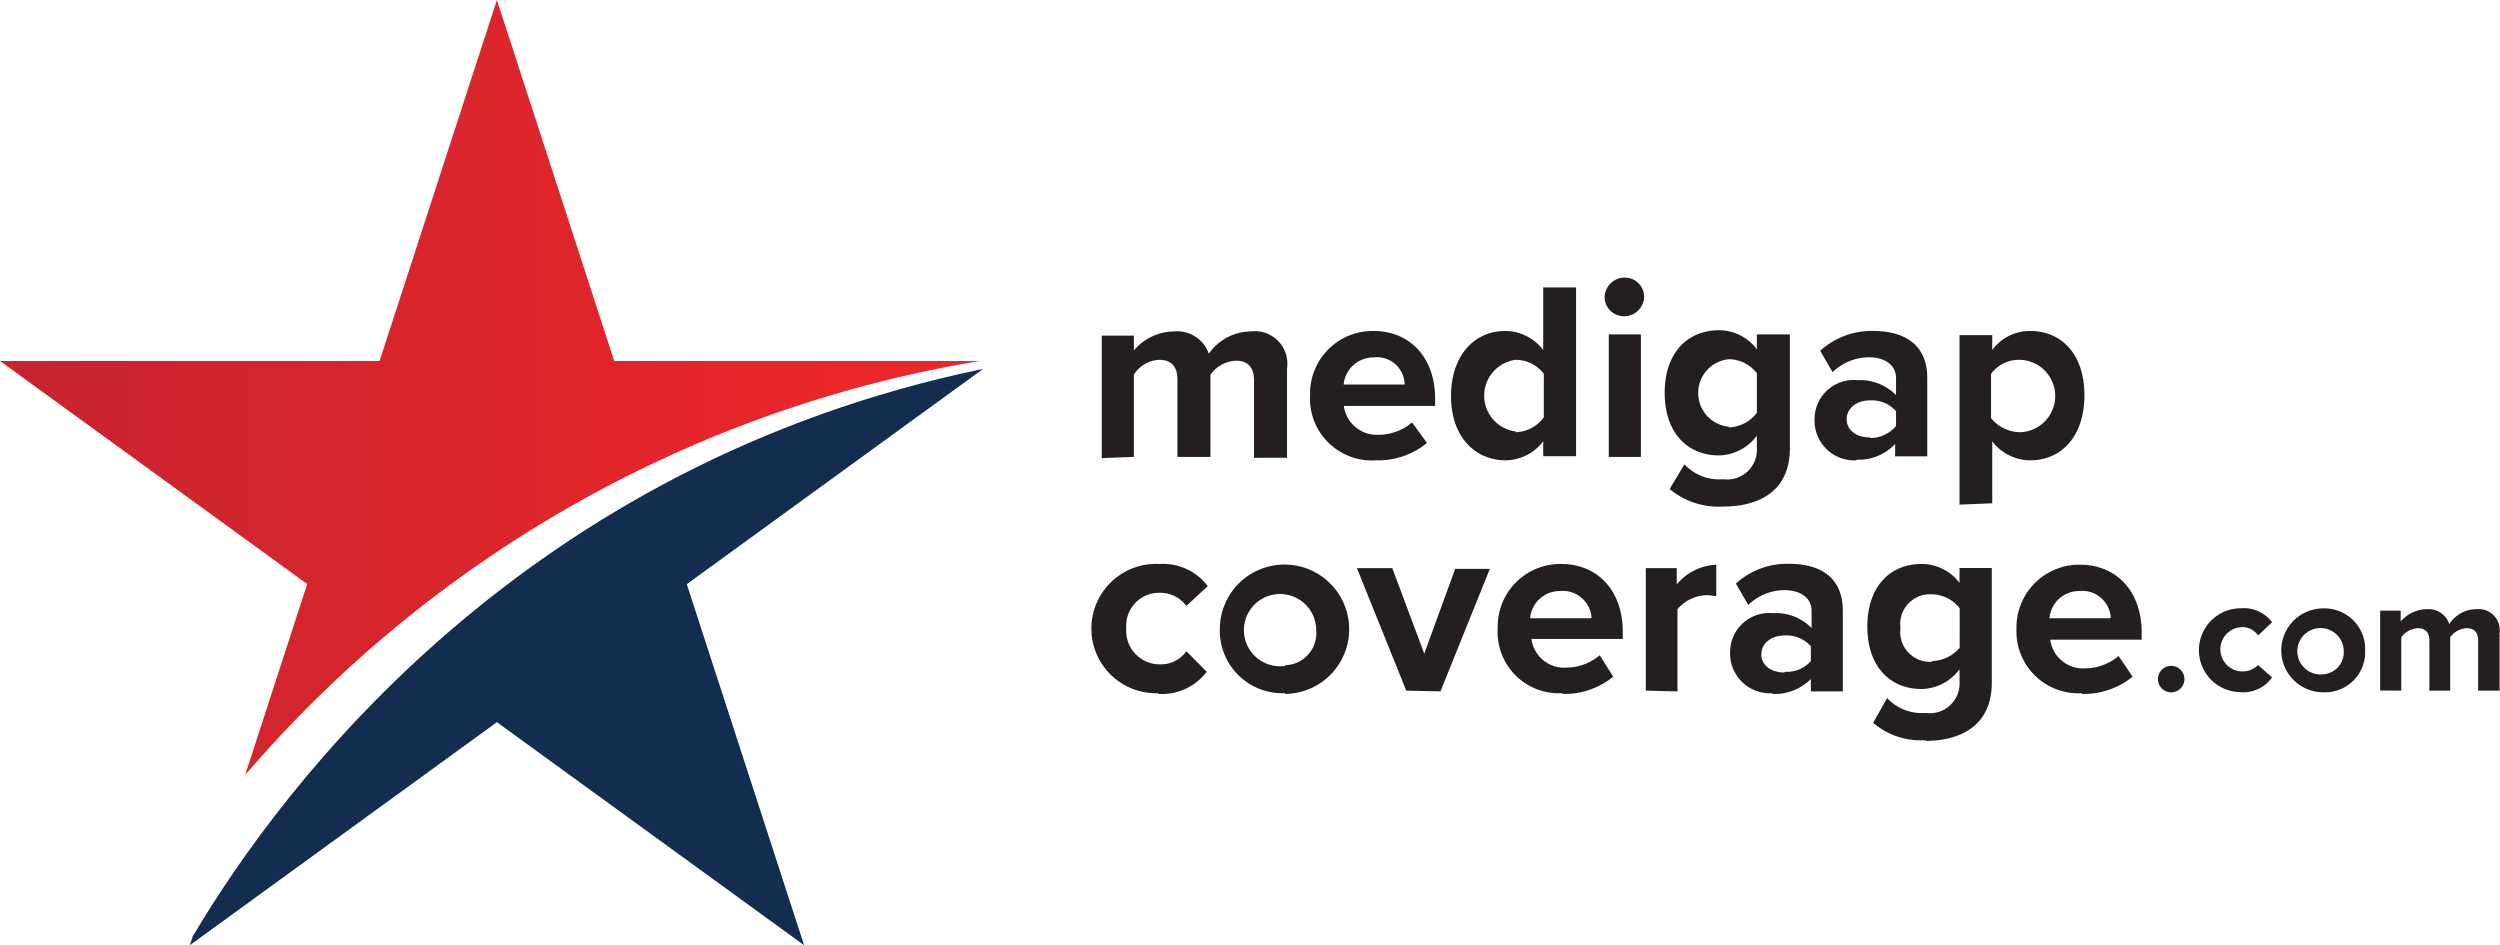<?xml version="1.0" encoding="utf-8"?><svg id="Layer_1" data-name="Layer 1" xmlns="http://www.w3.org/2000/svg" xmlns:xlink="http://www.w3.org/1999/xlink" viewBox="0 0 168.14 63.57"><defs><style>.cls-1{fill:url(#New_Gradient_Swatch_copy_91);}.cls-2{fill:#122d50;}.cls-3{fill:#231f20;}</style><linearGradient id="New_Gradient_Swatch_copy_91" x1="63.83" y1="86.99" x2="-7.49" y2="86.99" gradientUnits="userSpaceOnUse"><stop offset="0" stop-color="#ea272a"/><stop offset="1" stop-color="#be232f"/></linearGradient></defs><path class="cls-1" d="M23.7,113.05A83.08,83.08,0,0,1,73.08,85.21H48.52L40.63,60.93,32.74,85.21H7.21l20.66,15Z" transform="translate(-7.21 -60.93)"/><path class="cls-2" d="M73.33,85.74c-30.79,6.38-47,27.78-53.16,38.17l-.19.59,20.65-15,20.66,15L53.4,100.22Z" transform="translate(-7.21 -60.93)"/><g id="Page-1"><g id="Home"><g id="Group-14"><path id="medigapcoverage" class="cls-3" d="M83.47,91.66V86.13a2.12,2.12,0,0,1,1.72-1c.88,0,1.21.56,1.21,1.33v5.2h2.22V86.13a2.23,2.23,0,0,1,1.71-.94c.89,0,1.22.55,1.22,1.33v5.2h2.22v-6a2.19,2.19,0,0,0-2.44-2.5,3.48,3.48,0,0,0-2.82,1.5,2.25,2.25,0,0,0-2.33-1.5,3.59,3.59,0,0,0-2.71,1.28v-1H81.31v8.24Zm16.27.23a5.14,5.14,0,0,0,3.44-1.17l-1-1.38a3.49,3.49,0,0,1-2.21.83,2.24,2.24,0,0,1-2.38-1.94h6.14v-.5c0-2.71-1.66-4.54-4.15-4.54a4.21,4.21,0,0,0-4.26,4.32A4.16,4.16,0,0,0,99.74,91.89Zm1.94-5.1h-4.1a2,2,0,0,1,2-1.82A1.86,1.86,0,0,1,101.68,86.79Zm6.81,5.1A3.22,3.22,0,0,0,111,90.61v1h2.21V80.26H111v4.21a3.22,3.22,0,0,0-2.55-1.28c-2.1,0-3.65,1.67-3.65,4.38S106.39,91.89,108.49,91.89Zm.66-1.94a2.43,2.43,0,0,1,0-4.82,2.37,2.37,0,0,1,1.89.94V89A2.44,2.44,0,0,1,109.15,90Zm7.31-7.75a1.35,1.35,0,0,0,1.33-1.33,1.3,1.3,0,0,0-1.33-1.27,1.35,1.35,0,0,0-1.33,1.33A1.3,1.3,0,0,0,116.46,82.2Zm1.11,9.46V83.42h-2.16v8.24ZM123.1,95c2.05,0,4.49-.77,4.49-3.93V83.42h-2.22v1a3.2,3.2,0,0,0-2.54-1.28c-2.11,0-3.66,1.5-3.66,4.21s1.55,4.21,3.66,4.21a3.25,3.25,0,0,0,2.54-1.33v.83a2,2,0,0,1-2.27,2.1,3.19,3.19,0,0,1-2.6-1l-1,1.66A5.17,5.17,0,0,0,123.1,95Zm.39-5.37a2.28,2.28,0,0,1,0-4.54,2.42,2.42,0,0,1,1.88.94v2.66A2.42,2.42,0,0,1,123.49,89.67Zm8.58,2.22a3.39,3.39,0,0,0,2.6-1.06v.83h2.16V86.35c0-2.38-1.72-3.16-3.6-3.16a5.12,5.12,0,0,0-3.6,1.33l.83,1.44a3.55,3.55,0,0,1,2.44-1c1.11,0,1.83.55,1.83,1.38v1.16a3.4,3.4,0,0,0-2.6-1,2.63,2.63,0,0,0-2.88,2.65A2.67,2.67,0,0,0,132.07,91.89Zm.89-1.5c-.83,0-1.55-.44-1.55-1.22s.72-1.27,1.55-1.27a2.18,2.18,0,0,1,1.77.72v1A2.26,2.26,0,0,1,133,90.39Zm8.24,4.43V90.61a3.22,3.22,0,0,0,2.55,1.28c2.1,0,3.65-1.61,3.65-4.38s-1.55-4.32-3.65-4.32a3.13,3.13,0,0,0-2.55,1.28v-1H139v11.4ZM143,90a2.62,2.62,0,0,1-1.88-.94V86.07a2.33,2.33,0,0,1,1.88-.94A2.43,2.43,0,0,1,143,90Zm-57.9,17.6a3.79,3.79,0,0,0,3.27-1.49L87,104.73a2.09,2.09,0,0,1-1.77.88,2.25,2.25,0,0,1-2.27-2.43,2.21,2.21,0,0,1,2.27-2.38,2.17,2.17,0,0,1,1.77.88l1.44-1.33a3.79,3.79,0,0,0-3.27-1.49,4.35,4.35,0,1,0,0,8.69Zm8.52,0a4.35,4.35,0,1,0-4.37-4.37A4.21,4.21,0,0,0,93.65,107.55Zm0-1.88a2.43,2.43,0,1,1,2.11-2.44A2.16,2.16,0,0,1,93.65,105.67Zm10.47,1.71,3.32-8.24h-2.33L103,104.89l-2.15-5.75H98.47l3.32,8.24Zm8.19.17a5.18,5.18,0,0,0,3.43-1.16L114.8,105a3.51,3.51,0,0,1-2.21.83,2.22,2.22,0,0,1-2.38-1.93h6.14v-.5c0-2.71-1.66-4.54-4.15-4.54a4.21,4.21,0,0,0-4.26,4.32A4.12,4.12,0,0,0,112.31,107.55Zm1.94-5.09h-4.1a2,2,0,0,1,2-1.83A1.94,1.94,0,0,1,114.25,102.46Zm5.81,4.92V101.9a2.68,2.68,0,0,1,2-.94c.22,0,.44.06.61.06V98.91a3.65,3.65,0,0,0-2.66,1.33v-1.1H117.9v8.24Zm6.36.17a3.44,3.44,0,0,0,2.61-1v.83h2.15V102c0-2.38-1.71-3.15-3.59-3.15a5.1,5.1,0,0,0-3.6,1.33l.83,1.44a3.51,3.51,0,0,1,2.43-1c1.11,0,1.83.55,1.83,1.38v1.17a3.35,3.35,0,0,0-2.6-1,2.63,2.63,0,0,0-2.88,2.66A2.67,2.67,0,0,0,126.42,107.55Zm.83-1.44c-.83,0-1.55-.44-1.55-1.22s.72-1.27,1.55-1.27a2.2,2.2,0,0,1,1.78.72v1A2.13,2.13,0,0,1,127.25,106.11Zm9.47,4.6c2.05,0,4.48-.78,4.48-3.93v-7.7H139v1a3.21,3.21,0,0,0-2.55-1.27c-2.1,0-3.65,1.49-3.65,4.21s1.55,4.2,3.65,4.2a3.24,3.24,0,0,0,2.55-1.33v.84a2,2,0,0,1-2.27,2.1,3.21,3.21,0,0,1-2.6-1l-.94,1.66A4.88,4.88,0,0,0,136.72,110.71Zm.44-5.32a2,2,0,0,1-2.1-2.27,2,2,0,0,1,2.1-2.27,2.41,2.41,0,0,1,1.88.94v2.66A2.57,2.57,0,0,1,137.16,105.39Zm10.08,2.16a5.18,5.18,0,0,0,3.43-1.16l-.94-1.39a3.54,3.54,0,0,1-2.22.83,2.23,2.23,0,0,1-2.38-1.93h6.15v-.5c0-2.71-1.66-4.54-4.15-4.54a4.22,4.22,0,0,0-4.27,4.32A4.16,4.16,0,0,0,147.24,107.55Zm1.93-5.09h-4.09a2,2,0,0,1,2-1.83A1.92,1.92,0,0,1,149.17,102.46Z" transform="translate(-7.21 -60.93)"/><path id="_.com" data-name=".com" class="cls-3" d="M153.33,107.49a.89.89,0,0,0,0-1.77.89.89,0,1,0,0,1.77Zm4.59,0a2.39,2.39,0,0,0,2.1-1l-.94-.83a1.49,1.49,0,1,1-1.1-2.55,1.27,1.27,0,0,1,1.1.56l.94-.89a2.37,2.37,0,0,0-2.1-.94,2.82,2.82,0,0,0,0,5.64Zm5.54,0a2.7,2.7,0,0,0,2.82-2.82,2.73,2.73,0,0,0-2.82-2.82,2.82,2.82,0,1,0,0,5.64Zm0-1.21a1.56,1.56,0,1,1,1.38-1.55A1.48,1.48,0,0,1,163.46,106.28Zm5.25,1.1v-3.59a1.49,1.49,0,0,1,1.11-.61c.55,0,.78.33.78.83v3.37H172v-3.59a1.45,1.45,0,0,1,1.1-.61c.56,0,.78.33.78.83v3.37h1.44v-3.87a1.42,1.42,0,0,0-1.55-1.61,2.18,2.18,0,0,0-1.83,1,1.47,1.47,0,0,0-1.49-1,2.36,2.36,0,0,0-1.78.83V102h-1.38v5.37Z" transform="translate(-7.21 -60.93)"/></g></g></g></svg>